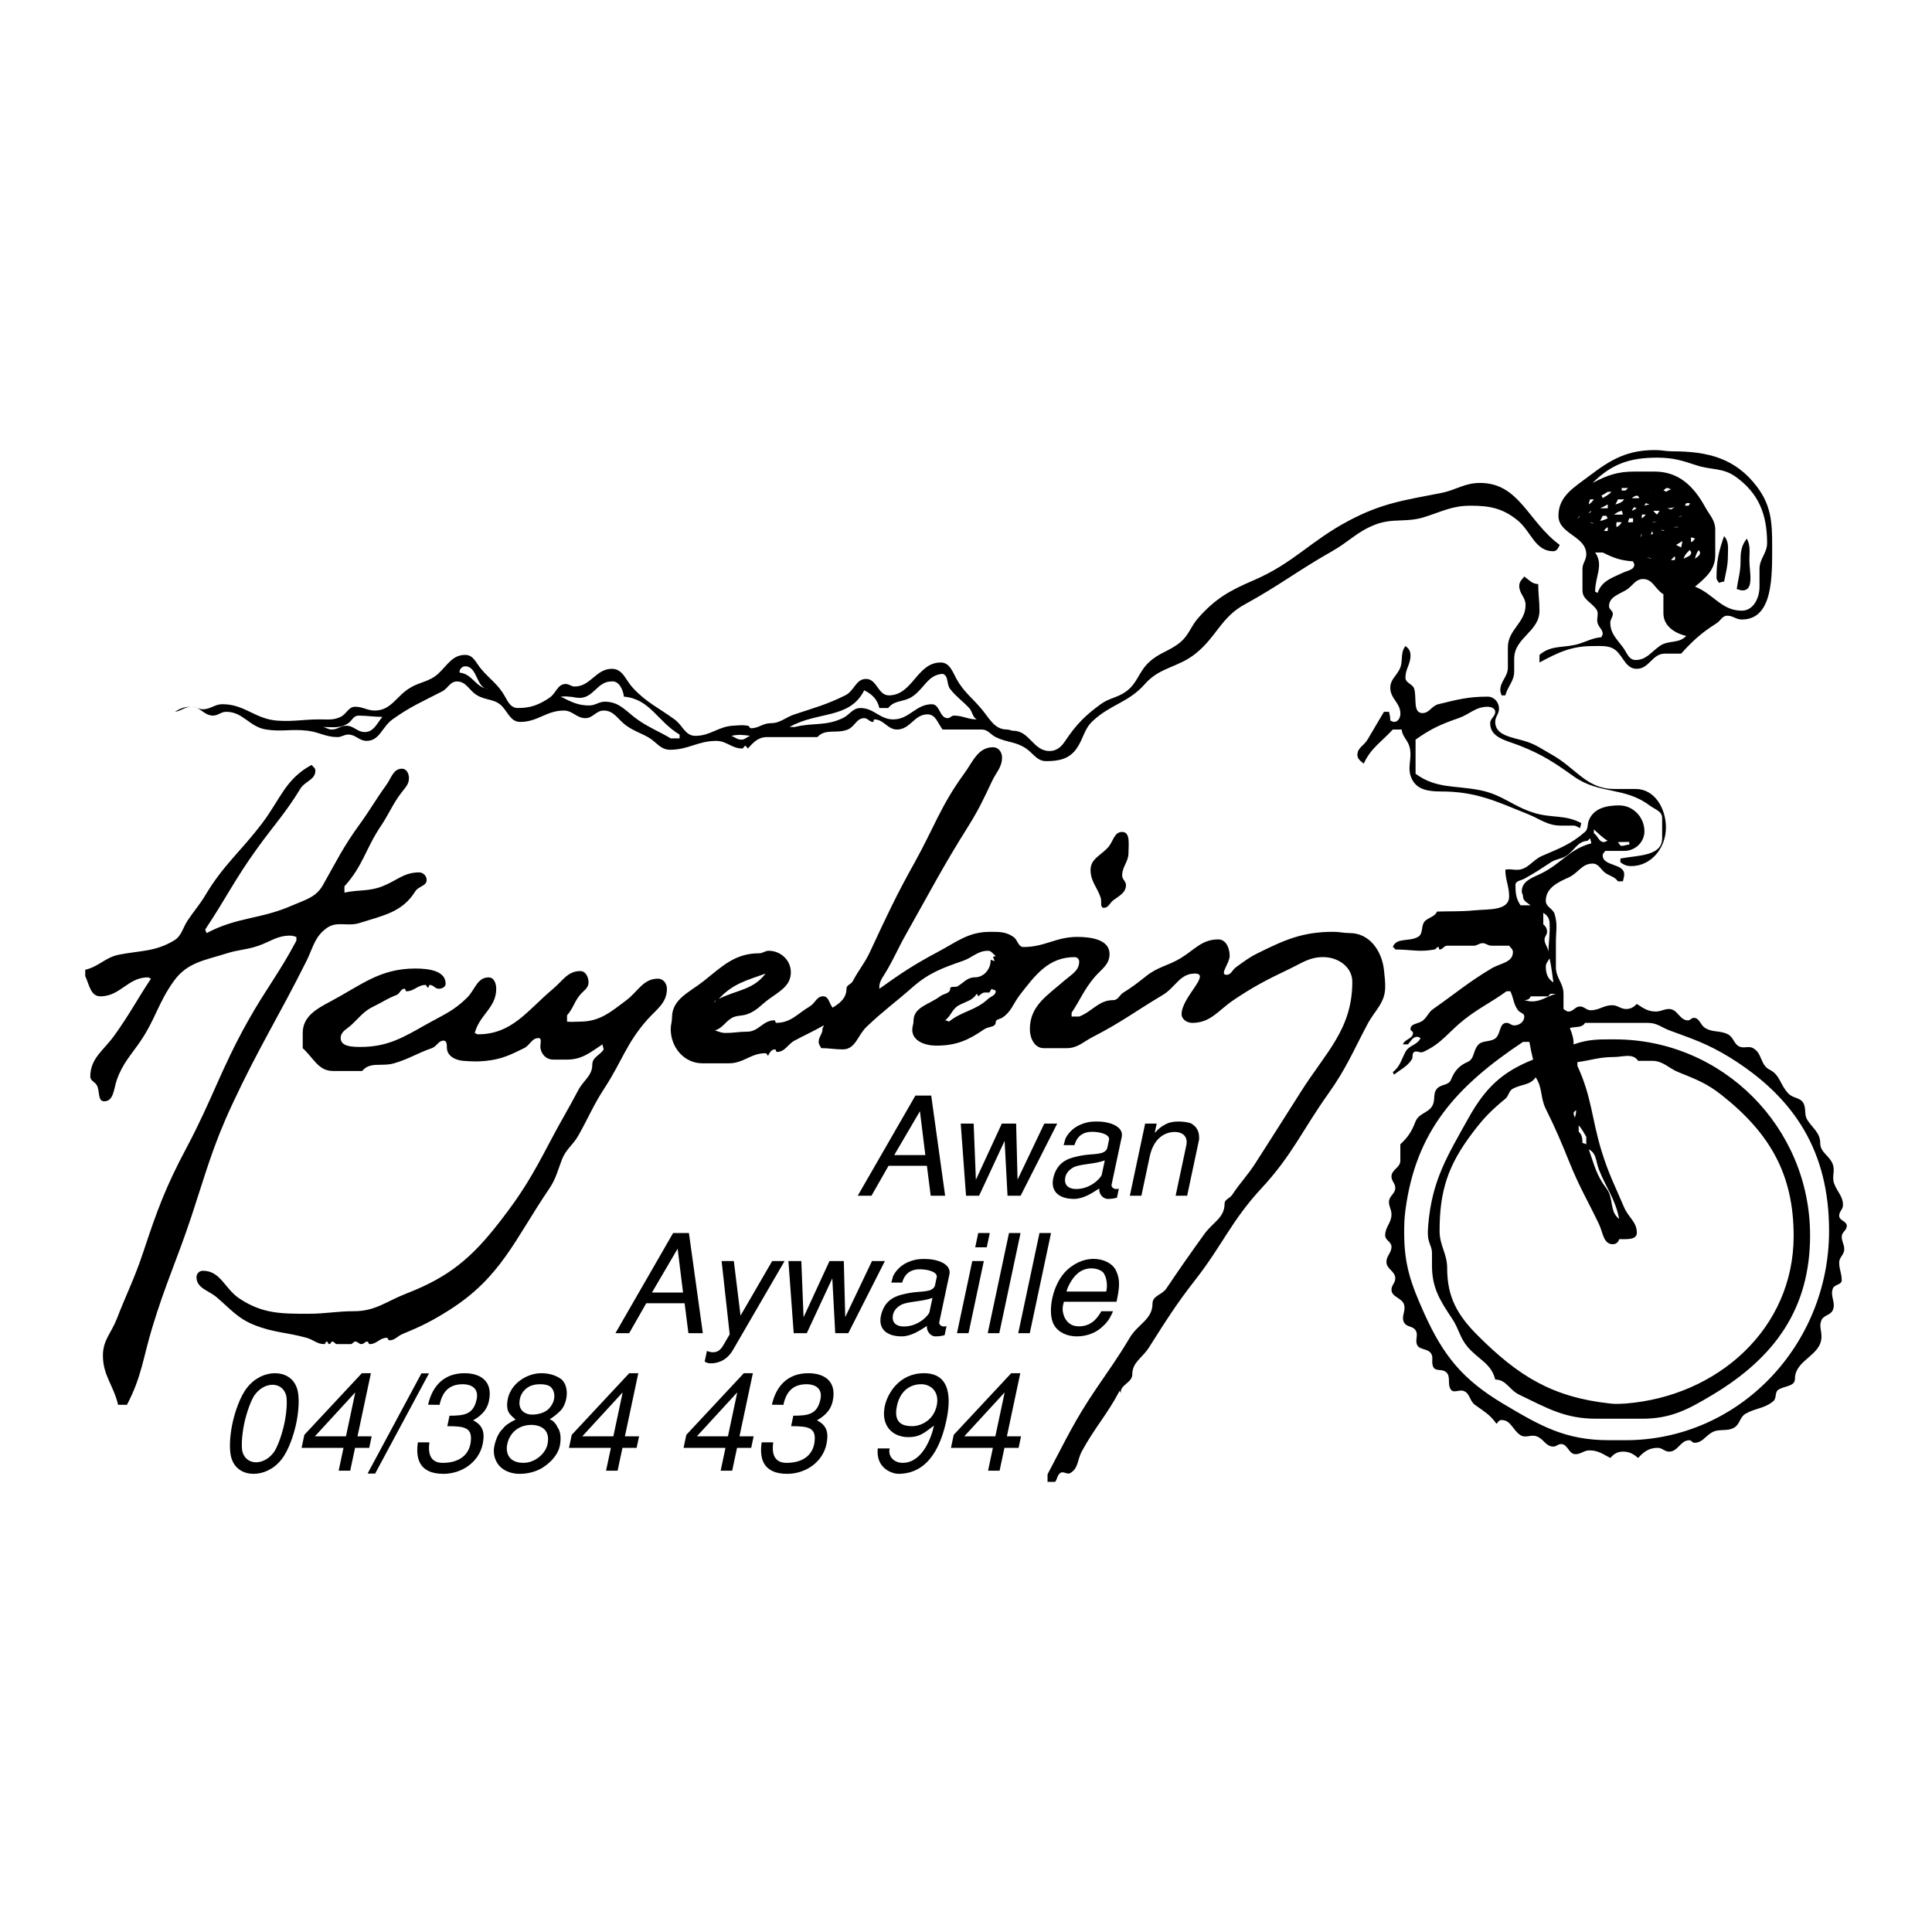 <?xml version="1.0" encoding="utf-8"?>
<!-- Generator: Adobe Illustrator 13.0.0, SVG Export Plug-In . SVG Version: 6.00 Build 14948)  -->
<!DOCTYPE svg PUBLIC "-//W3C//DTD SVG 1.0//EN" "http://www.w3.org/TR/2001/REC-SVG-20010904/DTD/svg10.dtd">
<svg version="1.0" id="Layer_1" xmlns="http://www.w3.org/2000/svg" xmlns:xlink="http://www.w3.org/1999/xlink" x="0px" y="0px"
	 width="192.756px" height="192.756px" viewBox="0 0 192.756 192.756" enable-background="new 0 0 192.756 192.756"
	 xml:space="preserve">
<g>
	<polygon fill-rule="evenodd" clip-rule="evenodd" fill="#FFFFFF" points="0,0 192.756,0 192.756,192.756 0,192.756 0,0 	"/>
	<path fill-rule="evenodd" clip-rule="evenodd" d="M25.304,147.045c0.947,0,2.002-0.453,2.771-1.426
		c0.727-0.906,1.243-2.496,1.476-3.594c0.233-1.096,0.393-2.688,0.05-3.592c-0.355-0.975-1.22-1.428-2.166-1.428
		s-2.002,0.453-2.771,1.428c-0.727,0.904-1.243,2.496-1.476,3.592c-0.233,1.098-0.392,2.688-0.049,3.594
		C23.494,146.592,24.357,147.045,25.304,147.045L25.304,147.045L25.304,147.045z M25.548,145.893c-0.548,0-1.118-0.287-1.34-0.986
		c-0.146-0.412-0.097-1.674,0.159-2.881c0.256-1.207,0.743-2.469,1.064-2.879c0.519-0.699,1.21-0.988,1.759-0.988
		c0.548,0,1.118,0.289,1.34,0.988c0.146,0.41,0.098,1.672-0.159,2.879c-0.256,1.207-0.743,2.469-1.064,2.881
		C26.789,145.605,26.097,145.893,25.548,145.893L25.548,145.893z"/>
	<path fill-rule="evenodd" clip-rule="evenodd" d="M34.272,144.453l-0.483,2.277h1.152l0.483-2.277h1.413l0.245-1.152h-1.413
		l1.336-6.295H36.1l-5.734,6.145l-0.276,1.303H34.272L34.272,144.453L34.272,144.453z M34.517,143.301h-3.1l3.995-4.348h0.027
		L34.517,143.301L34.517,143.301z"/>
	<polygon fill-rule="evenodd" clip-rule="evenodd" points="36.674,147.018 37.428,147.018 42.801,137.02 42.046,137.02 
		36.674,147.018 	"/>
	<path fill-rule="evenodd" clip-rule="evenodd" d="M41.693,143.904c-0.209,1.371-0.036,3.141,2.542,3.141
		c1.838,0,3.539-1.166,3.917-2.949c0.218-1.027,0.122-1.865-0.947-2.385c0.536-0.33,1.34-0.824,1.576-1.934
		c0.413-1.947-0.797-2.771-2.443-2.771c-1.948,0-3.183,1.166-3.629,3.141l1.148,0.014c0.294-1.385,1.013-2.057,2.33-2.057
		c0.658,0,1.626,0.287,1.367,1.508c-0.317,1.496-1.21,1.633-2.706,1.633l-0.221,1.043c1.783,0,2.529,0.164,2.333,1.604
		c-0.143,1.125-0.985,2.057-2.795,2.057c-1.372,0-1.453-1.164-1.322-2.043H41.693L41.693,143.904z"/>
	<path fill-rule="evenodd" clip-rule="evenodd" d="M52.098,137.582c-0.807,0.508-1.283,1.262-1.431,1.961
		c-0.084,0.398-0.095,0.768-0.024,1.084c0.097,0.385,0.371,0.645,0.802,1c-0.599,0.303-1.041,0.578-1.295,0.934
		c-0.41,0.385-0.684,1.029-0.83,1.715c-0.146,0.686,0.019,1.398,0.467,1.934c0.473,0.549,1.235,0.836,2.058,0.836
		c0.823,0,1.679-0.219,2.331-0.645c0.938-0.604,1.518-1.398,1.672-2.125c0.157-0.742,0.086-1.439-0.2-1.838
		c-0.168-0.371-0.449-0.727-0.81-0.836c0.375-0.221,0.774-0.549,1.019-0.797c0.305-0.273,0.525-0.727,0.63-1.221
		c0.154-0.727,0.038-1.535-0.497-1.988c-0.582-0.426-1.301-0.59-1.987-0.59S52.637,137.24,52.098,137.582L52.098,137.582
		L52.098,137.582z M54.968,138.404c0.274,0.262,0.408,0.729,0.303,1.221c-0.064,0.303-0.23,0.631-0.51,0.92
		c-0.386,0.398-1.058,0.59-1.675,0.59c-0.603,0-1.14-0.316-1.245-0.92c-0.028-0.191-0.02-0.424,0.033-0.672
		c0.079-0.369,0.3-0.768,0.707-1.068c0.391-0.289,0.874-0.371,1.327-0.371S54.765,138.199,54.968,138.404L54.968,138.404
		L54.968,138.404z M50.597,144.139c0.2-1.07,1.037-1.977,2.435-1.977c0.521,0,1.959,0.207,1.592,1.934
		c-0.204,0.961-1.271,1.852-2.396,1.852C50.83,145.947,50.432,145.043,50.597,144.139L50.597,144.139z"/>
	<path fill-rule="evenodd" clip-rule="evenodd" d="M60.95,144.453l-0.483,2.277h1.152l0.483-2.277h1.413l0.245-1.152h-1.413
		l1.336-6.295h-0.905l-5.734,6.145l-0.277,1.303H60.95L60.95,144.453L60.95,144.453z M61.195,143.301h-3.1l3.995-4.348h0.027
		L61.195,143.301L61.195,143.301z"/>
	<path fill-rule="evenodd" clip-rule="evenodd" d="M72.383,144.453L71.9,146.73h1.151l0.483-2.277h1.413l0.244-1.152h-1.413
		l1.336-6.295H74.21l-5.734,6.145l-0.276,1.303H72.383L72.383,144.453L72.383,144.453z M72.627,143.301h-3.1l3.995-4.348h0.028
		L72.627,143.301L72.627,143.301z"/>
	<path fill-rule="evenodd" clip-rule="evenodd" d="M75.994,143.904c-0.209,1.371-0.036,3.141,2.542,3.141
		c1.837,0,3.539-1.166,3.917-2.949c0.218-1.027,0.122-1.865-0.947-2.385c0.536-0.33,1.34-0.824,1.576-1.934
		c0.414-1.947-0.797-2.771-2.443-2.771c-1.947,0-3.182,1.166-3.629,3.141l1.149,0.014c0.294-1.385,1.013-2.057,2.329-2.057
		c0.658,0,1.625,0.287,1.367,1.508c-0.317,1.496-1.21,1.633-2.706,1.633l-0.221,1.043c1.783,0,2.53,0.164,2.334,1.604
		c-0.143,1.125-0.985,2.057-2.795,2.057c-1.372,0-1.453-1.164-1.322-2.043H75.994L75.994,143.904z"/>
	<path fill-rule="evenodd" clip-rule="evenodd" d="M87.573,144.508c-0.209,2.084,1.56,2.537,2.053,2.537
		c3.237,0,4.346-3.223,4.8-5.361c0.401-1.893,0.567-4.678-2.244-4.678c-2.455,0-3.637,2.016-3.905,3.279
		c-0.414,1.945,0.754,3.098,2.346,3.098c1.207,0,1.668-0.494,2.562-1.152c-0.256,1.207-1.173,3.717-3.121,3.717
		c-0.946,0-1.491-0.727-1.299-1.439H87.573L87.573,144.508L87.573,144.508z M93.459,140.229c-0.32,1.51-1.616,2.059-2.439,2.059
		c-0.85,0-1.915-0.221-1.533-2.018c0.312-1.467,1.269-2.166,2.435-2.166C92.841,138.104,93.756,138.83,93.459,140.229
		L93.459,140.229z"/>
	<path fill-rule="evenodd" clip-rule="evenodd" d="M99.061,144.453l-0.482,2.277h1.151l0.483-2.277h1.413l0.244-1.152h-1.413
		l1.337-6.295h-0.905l-5.734,6.145l-0.277,1.303H99.061L99.061,144.453L99.061,144.453z M99.306,143.301h-3.1l3.994-4.348h0.028
		L99.306,143.301L99.306,143.301z"/>
	<path fill-rule="evenodd" clip-rule="evenodd" d="M64.477,130.025h3.826l0.38,2.988h1.44l-1.389-9.996h-1.577l-5.756,9.996h1.372
		L64.477,130.025L64.477,130.025L64.477,130.025z M67.608,124.58l0.539,4.375h-3.1L67.608,124.58L67.608,124.58z"/>
	<path fill-rule="evenodd" clip-rule="evenodd" d="M77.041,125.814l-3.158,5.445l-0.668-5.445h-1.22l0.807,7.311l-0.667,1.137
		c-0.219,0.385-0.492,0.576-0.778,0.631c-0.272,0.057-0.562,0-0.827-0.109l-0.224,1.057c0.13,0.096,0.319,0.178,0.593,0.178
		c0.271,0.014,0.598-0.041,0.987-0.191c0.436-0.178,0.915-0.562,1.246-1.152l5.145-8.859H77.041L77.041,125.814z"/>
	<polygon fill-rule="evenodd" clip-rule="evenodd" points="79.189,133.014 80.492,133.014 83.039,127.543 83.331,133.014 
		84.633,133.014 88.288,125.814 86.999,125.814 84.33,131.41 84.187,125.814 82.76,125.814 80.171,131.424 79.949,125.814 
		78.66,125.814 79.189,133.014 	"/>
	<path fill-rule="evenodd" clip-rule="evenodd" d="M94.729,127.117c0.124-0.713-0.518-1.18-1.379-1.385
		c-0.429-0.109-0.824-0.123-1.208-0.123c-0.658,0-1.14,0.137-1.548,0.314c-0.831,0.357-1.31,1.002-1.493,1.412l-0.175,0.631h1.083
		c0.098-0.328,0.393-1.33,1.75-1.33c0.768,0,1.72,0.234,1.708,0.742l-0.18,0.85c-0.082,0.383-0.536,0.521-0.693,0.549
		c-0.721,0.164-1.367,0.041-2.75,0.424c-0.788,0.221-1.572,0.686-1.908,1.879c-0.396,1.414,0.428,2.25,2.033,2.25
		c0.946,0,1.858-0.617,2.511-1.043c-0.061,0.48,0.327,1.043,0.849,1.043c0.384,0,0.626-0.041,0.917-0.123l0.192-0.906
		c-0.091,0.041-0.187,0.041-0.269,0.041c-0.288,0-0.502-0.219-0.458-0.424L94.729,127.117L94.729,127.117L94.729,127.117z
		 M92.727,130.93c-0.049,0.234-1.062,1.455-2.618,1.412c-0.627-0.014-1.215-0.342-0.999-1.234c0.127-0.533,0.666-0.877,0.892-0.973
		c0.736-0.303,2.02-0.275,3.031-0.645L92.727,130.93L92.727,130.93z"/>
	<path fill-rule="evenodd" clip-rule="evenodd" d="M98.157,125.814h-1.152l-1.528,7.199h1.152L98.157,125.814L98.157,125.814
		L98.157,125.814z M98.751,123.018h-1.152l-0.302,1.426h1.151L98.751,123.018L98.751,123.018z"/>
	<polygon fill-rule="evenodd" clip-rule="evenodd" points="98.546,133.014 99.698,133.014 101.82,123.018 100.668,123.018 
		98.546,133.014 	"/>
	<polygon fill-rule="evenodd" clip-rule="evenodd" points="101.588,133.014 102.74,133.014 104.862,123.018 103.71,123.018 
		101.588,133.014 	"/>
	<path fill-rule="evenodd" clip-rule="evenodd" d="M111.399,129.873c0.269-1.33,0.436-2.18-0.122-3.236
		c-0.322-0.549-1.044-0.959-1.921-1.027s-1.909,0.205-2.877,1.084c-0.729,0.658-1.242,1.713-1.479,2.77
		c-0.238,1.057-0.198,2.098,0.15,2.715c0.451,0.781,1.347,1.152,2.292,1.152c0.961,0,1.969-0.355,2.655-1.07
		c0.546-0.508,0.761-1,0.95-1.439h-1.166c-0.252,0.412-0.813,1.508-2.24,1.508c-0.836,0-1.204-0.465-1.429-0.891
		c-0.274-0.645-0.215-1.057-0.066-1.564H111.399L111.399,129.873L111.399,129.873z M106.403,128.859
		c0.182-0.727,0.76-1.508,0.973-1.674c0.494-0.521,1.16-0.686,1.711-0.631c0.564,0.055,1.03,0.316,1.113,0.631
		c0.138,0.193,0.351,1.002,0.167,1.674H106.403L106.403,128.859z"/>
	<path fill-rule="evenodd" clip-rule="evenodd" d="M88.651,116.311h3.826l0.38,2.988h1.44l-1.389-9.996h-1.577l-5.756,9.996h1.371
		L88.651,116.311L88.651,116.311L88.651,116.311z M91.781,110.865l0.539,4.375h-3.1L91.781,110.865L91.781,110.865z"/>
	<polygon fill-rule="evenodd" clip-rule="evenodd" points="96.381,119.299 97.684,119.299 100.23,113.828 100.522,119.299 
		101.826,119.299 105.479,112.1 104.19,112.1 101.521,117.695 101.379,112.1 99.953,112.1 97.364,117.709 97.142,112.1 
		95.852,112.1 96.381,119.299 	"/>
	<path fill-rule="evenodd" clip-rule="evenodd" d="M111.921,113.402c0.124-0.713-0.518-1.18-1.379-1.385
		c-0.43-0.111-0.824-0.123-1.208-0.123c-0.658,0-1.14,0.137-1.548,0.314c-0.83,0.355-1.311,1.002-1.493,1.412l-0.176,0.631h1.084
		c0.097-0.328,0.393-1.33,1.75-1.33c0.768,0,1.72,0.232,1.708,0.74l-0.181,0.852c-0.082,0.383-0.536,0.52-0.692,0.549
		c-0.721,0.164-1.366,0.041-2.751,0.424c-0.787,0.221-1.572,0.686-1.907,1.879c-0.396,1.412,0.428,2.25,2.032,2.25
		c0.946,0,1.858-0.617,2.512-1.043c-0.061,0.48,0.327,1.043,0.849,1.043c0.384,0,0.625-0.041,0.917-0.123l0.192-0.906
		c-0.091,0.041-0.187,0.041-0.269,0.041c-0.289,0-0.503-0.219-0.459-0.424L111.921,113.402L111.921,113.402L111.921,113.402z
		 M109.919,117.215c-0.05,0.232-1.063,1.453-2.617,1.412c-0.629-0.014-1.217-0.342-1.001-1.234c0.128-0.535,0.667-0.877,0.894-0.973
		c0.735-0.303,2.019-0.275,3.03-0.645L109.919,117.215L109.919,117.215z"/>
	<path fill-rule="evenodd" clip-rule="evenodd" d="M114.252,112.1l-1.528,7.199h1.152l0.812-3.826
		c0.383-1.934,1.553-2.537,2.514-2.537c0.795,0,1.354,0.467,1.151,1.357l-1.062,5.006h1.151l1.188-5.596
		c0.076-1.068-0.479-1.426-0.795-1.617c-0.161-0.082-0.621-0.18-1.139-0.191c-0.519-0.014-1.098,0.068-1.496,0.328
		c-0.304,0.137-0.67,0.439-0.961,0.781h-0.028l0.192-0.904H114.252L114.252,112.1z"/>
	<path fill-rule="evenodd" clip-rule="evenodd" d="M158.514,114.672c0.789,0.395,0.694,1.199,1.01,2.018
		c0.757,1.908,1.624,2.902,2.019,4.922c-1.01-0.773-0.505-2.02-1.262-3.029C159.271,117.258,159.066,116.248,158.514,114.672
		L158.514,114.672L158.514,114.672z M157.505,112.273c0.347,0.379,0.473,0.695,0.757,1.137v0.756
		c-0.142-0.062-0.221-0.109-0.379-0.125c0-0.457-0.047-0.836-0.378-1.137V112.273L157.505,112.273L157.505,112.273z M157.253,110.76
		c0,0.301-0.048,0.475-0.127,0.758c-0.031-0.158-0.126-0.268-0.126-0.441C157,110.918,157.142,110.855,157.253,110.76
		L157.253,110.76L157.253,110.76z M160.975,105.461c0.962,0,1.924-0.426,2.46,0.379h1.388c1.119,0,1.625,0.727,2.649,1.137
		c1.751,0.709,2.808,1.104,4.289,2.27c4.826,3.816,7.192,7.918,7.192,14.068c0,9.225-7.555,15.99-16.78,16.717
		c-0.583,0.031-0.946,0.062-1.514,0c-5.772-0.631-9.147-2.713-13.248-6.812c-2.018-2.02-3.027-3.832-3.027-6.688
		c0-1.482-0.757-2.24-0.757-3.723c0-4.021,0.851-6.576,3.28-9.777c1.104-1.467,1.86-2.238,3.28-3.406
		c0.362-0.299,0.331-0.789,0.757-1.01c0.852-0.457,1.734-0.33,2.271-1.135c0.71,1.072,0.441,2.002,1.01,3.154
		c1.025,2.066,1.529,3.279,2.397,5.426c0.978,2.412,1.766,3.689,2.901,6.055c0.41,0.852,0.441,2.02,1.388,2.02
		c0.315,0,0.568-0.205,0.631-0.506c0.726,0,1.767,0.096,1.767-0.631c0-1.088-0.836-1.529-1.262-2.523
		c-0.931-2.176-1.577-3.406-2.271-5.676c-0.993-3.266-0.962-5.348-2.396-8.453v-0.379
		C158.782,105.777,159.555,105.461,160.975,105.461L160.975,105.461L160.975,105.461z M158.136,102.055h6.308
		c0.884,0,1.325,0.457,2.146,0.758c2.365,0.867,3.785,1.34,5.93,2.648c6.64,4.086,9.967,9.541,9.967,17.348
		c0,11.355-8.957,20.881-20.312,20.881h-1.641c-4.368,0-6.844-1.42-10.598-3.658c-3.974-2.381-5.913-4.732-7.822-8.957
		c-1.324-2.951-2.019-4.826-2.019-8.076c0-0.883,0.016-1.402,0.126-2.27c1.041-7.902,5.078-12.35,11.733-16.781h0.632
		c0.125,0.678,0.204,1.104,0.378,1.768c-3.139,1.244-4.794,2.869-6.435,5.803c-2.176,3.895-3.659,6.26-4.037,10.725
		c-0.031,0.488-0.063,0.789,0,1.262c0.079,0.582,0.378,0.914,0.378,1.514v1.262c0,2.207,0.789,3.453,2.02,5.299
		c0.678,1.025,0.741,1.846,1.514,2.775c1.072,1.277,2.381,1.656,2.775,3.281c1.104,0,1.403,1.039,2.397,1.514
		c2.822,1.355,4.558,2.396,7.695,2.396h4.543c2.901,0,4.589-0.914,7.064-2.396c6.229-3.738,9.715-8.627,9.715-15.898
		c0-10.771-8.721-19.555-19.492-19.555c-1.608,0-2.587-0.031-4.101,0.504c0-0.646-0.142-1.041-0.378-1.639
		C157.205,102.402,157.836,102.576,158.136,102.055L158.136,102.055L158.136,102.055z M71.46,99.785
		c-0.079,0.109-0.158,0.172-0.252,0.252C71.271,99.926,71.35,99.848,71.46,99.785L71.46,99.785L71.46,99.785z M154.729,99.154h0.504
		c-0.946,0.252-1.419,0.756-2.396,0.756c-0.3,0-0.474-0.062-0.757-0.125c0.283,0,0.567-0.111,0.63-0.379h1.767
		C154.556,99.295,154.604,99.186,154.729,99.154L154.729,99.154L154.729,99.154z M98.965,98.648
		c0.078,0.143,0.378,0.078,0.378,0.252c0,0.41-0.457,0.49-0.757,0.758c-1.293,1.199-2.539,1.182-3.911,2.27
		c-0.126-0.062-0.221-0.125-0.378-0.125c0.63-0.504,0.693-1.15,1.387-1.514c0.71-0.379,1.325-0.457,1.767-1.135
		c0.079,0.078,0.11,0.141,0.126,0.252c0.284-0.158,0.425-0.426,0.756-0.379h0.379C98.775,98.885,98.854,98.775,98.965,98.648
		L98.965,98.648L98.965,98.648z M76.38,97.135c-1.246,1.641-2.823,1.609-4.667,2.523C73.116,98.145,74.441,97.828,76.38,97.135
		L76.38,97.135L76.38,97.135z M41.433,96.63c1.309,0,3.028,0.205,3.028,1.514c0,0.33-0.363,0.504-0.694,0.504
		c-0.363,0-0.521-0.379-0.883-0.379c-0.126,0-0.063,0.254-0.189,0.254c-0.142,0-0.11-0.254-0.252-0.254
		c-0.773,0-1.12,0.631-1.893,0.631c-0.126,0-0.063-0.252-0.189-0.252c-0.394,0-0.457,0.506-0.82,0.631
		c-0.915,0.348-1.404,0.727-2.271,1.135c-1.025,0.49-1.435,1.137-2.271,1.895c-0.458,0.408-1.009,0.629-1.009,1.26
		c0,0.836,1.12,0.885,1.956,0.885c2.729,0,4.258-0.932,6.624-2.271c1.625-0.914,2.712-1.324,4.037-2.65
		c0.805-0.805,0.994-2.018,2.145-2.018c0.536,0,0.757,0.6,0.757,1.135c0,1.908-1.656,2.57-2.145,4.416
		c0.11,0.016,0.189,0.127,0.315,0.127c3.422,0,4.904-2.352,7.507-4.543c0.962-0.805,1.451-1.766,2.712-1.766
		c0.536,0,0.82,0.6,0.82,1.135c0,0.537-0.41,0.758-0.757,1.137c-0.662,0.725-0.741,1.418-1.388,2.145v0.629
		c0.489,0.049,0.773,0,1.261,0c2.003,0,3.076-0.945,4.668-2.143c1.167-0.885,1.672-2.146,3.154-2.146c0.52,0,0.883,0.49,0.883,1.01
		c0,1.451-1.072,2.066-2.019,3.154c-2.019,2.303-2.492,4.117-4.164,6.688c-1.167,1.781-1.608,2.949-2.649,4.793
		c-0.552,0.979-1.23,1.342-1.641,2.398c-0.441,1.135-0.583,1.893-1.261,2.9c-3.438,5.062-4.81,8.848-9.967,12.113
		c-1.719,1.088-2.792,1.623-4.668,2.396c-0.521,0.205-0.757,0.631-1.325,0.631c-0.142,0-0.111-0.252-0.252-0.252
		c-0.709,0-0.994,0.631-1.703,0.631c-0.142,0-0.11-0.254-0.252-0.254c-0.237,0-0.331,0.254-0.568,0.254
		c-0.268,0-0.362-0.254-0.63-0.254c-0.189,0-0.252,0.254-0.442,0.254h-1.388c-0.189,0-0.252-0.254-0.442-0.254
		c-0.157,0-0.157,0.254-0.315,0.254c-0.142,0-0.11-0.254-0.252-0.254c-0.142,0-0.11,0.254-0.252,0.254
		c-0.726,0-1.072-0.441-1.766-0.631c-1.987-0.553-3.265-0.506-5.173-1.262c-1.688-0.662-2.397-1.594-3.785-2.775
		c-0.836-0.711-2.019-0.9-2.019-2.02c0-0.346,0.284-0.631,0.631-0.631c1.782,0,2.176,1.799,3.659,2.775
		c2.287,1.516,4.132,1.516,6.876,1.516c1.767,0,2.776-0.254,4.542-0.254c2.161,0,3.233-0.992,5.236-1.766
		c4.274-1.656,6.529-3.564,9.336-7.191c2.208-2.84,3.249-4.637,4.92-7.822c1.088-2.082,1.813-3.232,2.902-5.299
		c0.521-0.979,1.387-1.404,1.387-2.523c0-0.742,0.726-0.898,1.136-1.514l-0.126-0.506c-1.246,0.82-2.035,1.516-3.533,1.516h-1.388
		c-0.662,0-1.151-0.49-1.262-1.137c-0.063-0.379,0.205-1.01-0.189-1.01c-0.694,0-0.835,0.711-1.451,1.01
		c-1.372,0.678-2.255,1.104-3.785,1.262c-0.868,0.096-1.388,0.062-2.271,0c-0.82-0.062-1.64-0.504-1.64-1.324
		c0-0.299-0.016-0.693-0.315-0.693c-0.552,0-0.678,0.582-1.198,0.756c-1.499,0.521-2.255,1.072-3.785,1.514
		c-1.198,0.348-2.366-0.205-3.154,0.758h-2.902c-1.482,0-1.924-1.277-3.028-2.271v-1.514c0-1.641,1.341-2.396,2.776-3.154
		C36.087,98.254,37.9,96.63,41.433,96.63L41.433,96.63L41.433,96.63z M154.604,95.621c0.204,0.915,0.236,1.467,0.378,2.397
		c-0.568-0.363-0.757-0.898-0.757-1.577C154.225,96.094,154.445,95.904,154.604,95.621L154.604,95.621L154.604,95.621z
		 M153.973,91.079c0.394,0.221,0.615,0.552,0.631,1.009c0.047,1.136-0.079,1.767-0.127,2.902c-0.016-0.504-0.378-0.757-0.378-1.262
		c0-0.315,0.252-0.441,0.252-0.757c0-0.331-0.143-0.552-0.378-0.757V91.079L153.973,91.079L153.973,91.079z M162.552,83.998v0.268
		c-0.3,0-0.458,0.126-0.757,0.126c-0.205,0-0.237-0.252-0.379-0.379C161.857,84.013,162.109,83.998,162.552,83.998L162.552,83.998
		L162.552,83.998z M158.641,83.635c0.047,0.189,0.095,0.316,0.126,0.505c-2.208,0.568-2.997,2.05-5.047,3.028
		c-0.898,0.426-1.893,0.757-1.893,1.767c0,0.205,0.126,0.3,0.126,0.504c0,0.442,0.41,0.615,0.757,0.883h-1.009
		c-0.441-0.662-0.505-1.214-0.505-2.019c0-0.426,0.521-0.441,0.884-0.631c1.057-0.583,1.64-0.978,2.649-1.64
		c0.536-0.347,0.978-0.3,1.514-0.631c0.852-0.536,1.12-1.451,2.145-1.514L158.641,83.635L158.641,83.635L158.641,83.635z
		 M111.959,83.004c0.837,0,0.631,1.246,0.631,2.082c0,0.915-0.631,1.356-0.631,2.271c0,0.394,0.379,0.552,0.379,0.946
		c0,0.757-0.663,1.072-1.262,1.514c-0.363,0.269-0.474,0.757-0.946,0.757c-0.41,0-0.189-0.631-0.315-1.009
		c-0.363-1.088-1.01-1.625-1.01-2.776c0-1.12,1.041-1.435,1.767-2.271C111.092,83.919,111.155,83.004,111.959,83.004L111.959,83.004
		L111.959,83.004z M159.019,82.752c0.521,0.442,0.805,0.789,1.388,1.135c-0.157,0-0.221,0.126-0.378,0.126
		c-0.521,0-0.584-0.599-1.01-0.883V82.752L159.019,82.752L159.019,82.752z M161.542,80.355c1.403,0,2.523,1.183,2.523,2.586
		c0,1.088-0.931,1.956-2.019,1.956h-1.893c-0.095,0.158-0.252,0.253-0.252,0.442c0,1.12,2.145,0.772,2.145,1.893
		c0,0.268-0.079,0.441-0.127,0.694h-0.504c-0.3-0.426-0.679-0.489-1.136-0.757c-0.567-0.331-0.726-1.009-1.388-1.009
		c-1.072,0-1.42,0.946-2.396,1.388c-1.136,0.504-2.271,1.072-2.271,2.334c0,0.615,0.71,0.741,0.883,1.325
		c0.315,1.025,0.126,1.688,0.126,2.775v2.523c0,1.072,0.758,1.576,0.758,2.65v1.514c0.188,0.109,0.283,0.252,0.505,0.252
		c0.473,0,0.661-0.506,1.135-0.506c0.441,0,0.631,0.379,1.072,0.379c0.852,0,1.293-0.504,2.146-0.504
		c0.552,0,0.835,0.379,1.388,0.379c0.457,0,0.757-0.189,1.072-0.506c0.646,0.426,1.104,0.758,1.893,0.758
		c0.521,0,0.804-0.252,1.324-0.252c0.852,0,1.041,1.135,1.893,1.135c0.236,0,0.331-0.252,0.568-0.252
		c0.583,0,0.646,0.709,1.135,1.01c0.757,0.473,1.467,0.221,2.271,0.631c0.614,0.314,0.599,1.072,1.262,1.262
		c0.457,0.125,0.835-0.111,1.262,0.125c0.914,0.506,0.693,1.672,1.64,2.145c1.057,0.521,1.057,1.562,1.893,2.398
		c0.489,0.488,1.23,0.361,1.514,1.008c0.253,0.584,0.016,1.105,0.379,1.641c0.552,0.836,1.262,1.262,1.262,2.271
		c0,0.961,0.946,1.246,1.262,2.145c0.236,0.693-0.127,1.199,0.126,1.893c0.3,0.836,0.883,1.246,0.883,2.145
		c0,0.441-0.379,0.631-0.379,1.072c0,0.49,0.758,0.521,0.758,1.01c0,0.457-0.505,0.615-0.505,1.072c0,0.506,0.252,0.758,0.252,1.262
		c0,0.553-0.505,0.773-0.505,1.324c0,0.695,0.253,1.072,0.253,1.768c0,0.473-0.726,0.393-0.883,0.82c-0.3,0.771,0.315,1.387,0,2.145
		c-0.221,0.535-0.899,0.488-1.136,1.008c-0.252,0.584,0,0.994,0,1.641c0,1.939-2.649,2.287-2.649,4.227
		c0,0.758-1.009,0.678-1.641,1.072c-0.394,0.236-0.157,0.836-0.505,1.137c-0.883,0.756-1.75,0.678-2.774,1.262
		c-0.6,0.346-0.553,1.039-1.136,1.387c-0.758,0.441-1.515,0.047-2.271,0.506c-0.646,0.393-0.931,1.008-1.703,1.008
		c-0.221,0-0.284-0.252-0.504-0.252c-0.899,0-1.12,1.135-2.02,1.135c-0.457,0-0.678-0.377-1.136-0.377
		c-0.852,0-1.388,0.377-1.955,1.01c-0.489-0.41-0.867-0.633-1.515-0.633c-0.551,0-0.898,0.223-1.261,0.633
		c-0.757-0.395-1.215-0.758-2.082-0.758c-0.552,0-0.836,0.379-1.388,0.379c-0.693,0-0.757-1.01-1.45-1.01
		c-0.316,0-0.442,0.252-0.758,0.252c-0.757,0-0.946-0.742-1.64-1.01c-0.6-0.236-1.104,0.205-1.641-0.125
		c-0.788-0.506-0.946-1.514-1.893-1.514c-0.252,0-0.331,0.203-0.505,0.377c-0.631-0.914-1.245-1.229-2.145-1.893
		c-0.552-0.395-0.488-1.15-1.136-1.387c-0.457-0.158-0.978,0.252-1.262-0.127c-0.409-0.551,0.048-1.324-0.504-1.766
		c-0.41-0.332-1.041-0.031-1.262-0.504c-0.236-0.49,0.078-0.963-0.252-1.389c-0.395-0.488-1.184-0.283-1.389-0.883
		c-0.157-0.506,0.174-0.947-0.126-1.389s-0.883-0.299-1.136-0.756c-0.331-0.6,0.174-1.105,0-1.768
		c-0.188-0.725-1.262-0.756-1.262-1.514c0-0.457,0.379-0.678,0.379-1.135c0-0.727-0.883-0.916-0.883-1.641
		c0-0.615,0.504-0.898,0.504-1.514c0-0.504-0.631-0.631-0.631-1.137c0-0.836,0.631-1.244,0.631-2.08
		c0-0.506-0.252-0.758-0.252-1.262c0-0.584,0.631-0.805,0.631-1.389c0-0.457-0.379-0.678-0.379-1.135
		c0-0.695,0.883-0.883,0.883-1.578v-1.641c0.773-0.709,1.137-1.293,1.515-2.27c0.347-0.898,1.451-0.852,1.767-1.768
		c0.188-0.551-0.017-1.072,0.378-1.514c0.426-0.473,1.151-0.299,1.388-0.883c0.348-0.852,0.789-1.402,1.641-1.766
		c0.694-0.301,0.568-1.057,1.009-1.641c0.395-0.52,1.041-0.348,1.641-0.631c0.726-0.348,0.457-1.641,1.262-1.641
		c0.315,0,0.441,0.254,0.757,0.254c0.521,0,1.01-0.363,1.01-0.885c0-0.348-0.441-0.363-0.632-0.631
		c-0.457-0.631-0.425-1.182-0.757-1.893h-0.378c-1.577,1.137-2.634,1.594-4.163,2.775c-1.625,1.262-2.287,2.445-4.164,3.281
		c-0.315,0.143-0.583-0.158-0.883,0c-0.268,0.143-0.095,0.504-0.252,0.758c-0.489,0.74-1.073,0.945-1.767,1.514
		c-0.032-0.096-0.063-0.158-0.127-0.252c0.726-0.568,0.836-1.199,1.262-2.02c0.363-0.693,1.184-0.662,1.515-1.389
		c-0.11-0.016-0.189-0.125-0.315-0.125c-0.474,0-0.631,0.41-0.946,0.756h-0.505c0.189-0.535,1.01-0.551,1.01-1.135
		c0-0.174-0.253-0.205-0.253-0.379c0-0.6,0.82-0.504,1.262-0.883s0.536-0.805,1.01-1.135c2.255-1.578,3.438-2.619,5.804-4.038
		c0.898-0.537,2.145-0.583,2.145-1.641c0-0.284-0.221-0.41-0.378-0.631H148.8c-0.363,0-0.521-0.252-0.884-0.252
		c-0.362,0-0.521,0.252-0.883,0.252h-2.649c-0.331,0-0.426,0.378-0.757,0.378c-0.11,0-0.016-0.252-0.126-0.252
		c-0.174,0-0.222,0.236-0.379,0.252c-1.498,0.285-2.381,0-3.911,0c-0.062-0.11-0.142-0.189-0.253-0.252
		c0.379-0.978,1.625-0.489,2.523-1.009c0.584-0.332,0.221-1.214,0.758-1.64c0.426-0.332,0.914-0.395,1.135-0.883
		c1.483-0.047,2.318,0.016,3.785-0.126c1.419-0.126,3.407,0.047,3.407-1.388c0-1.041-0.379-1.624-0.379-2.665
		c0.426-0.095,0.693,0.016,1.136,0.016c1.119,0,1.514-0.946,2.523-1.388c1.734-0.757,2.869-1.151,4.289-2.397
		c0.331-0.284,0.221-0.726,0.378-1.136C158.987,80.654,160.233,80.355,161.542,80.355L161.542,80.355L161.542,80.355z
		 M31.087,76.318c0.158,0.205,0.378,0.299,0.378,0.567c0,0.931-1.041,1.041-1.514,1.829c-1.482,2.429-2.634,3.627-4.29,5.93
		c-2.192,3.028-3.106,4.968-5.173,8.074c0.016,0.158,0.063,0.237,0.126,0.378c3.091-1.64,5.378-1.356,8.579-2.775
		c1.293-0.567,2.334-0.789,3.028-2.019c1.356-2.397,2.035-3.832,3.659-6.056c1.073-1.482,1.577-2.429,2.65-3.911
		c0.521-0.71,0.694-1.641,1.577-1.641c0.458,0,0.694,0.489,0.694,0.946c0,0.631-0.395,0.962-0.757,1.451
		c-0.898,1.183-1.198,2.05-2.019,3.28c-1.545,2.287-1.798,4.006-3.659,6.056v0.63c1.467-0.315,2.397-0.095,3.785-0.63
		c1.419-0.552,2.129-1.388,3.659-1.388c0.41,0,0.757,0.347,0.757,0.757c0,0.615-0.82,0.615-1.135,1.136
		c-1.309,2.097-3.186,2.397-5.552,3.154c-1.229,0.395-2.239-0.236-3.28,0.505c-1.214,0.868-1.356,1.94-2.019,3.28
		c-2.823,5.646-4.779,8.658-7.444,14.383c-1.94,4.18-2.586,6.719-4.037,11.104c-1.451,4.367-2.586,6.717-3.912,11.102
		c-0.915,3.012-1.056,4.92-2.523,7.695h-0.883c-0.458-1.955-1.514-2.916-1.514-4.92c0-1.529,0.836-2.238,1.388-3.658
		c1.009-2.604,1.766-4.021,2.649-6.688c1.372-4.146,2.239-6.498,4.29-10.346c2.586-4.857,3.469-7.932,6.182-12.742
		c1.766-3.139,3.106-4.762,4.794-7.948v-0.378c-0.236-0.063-0.378-0.126-0.63-0.126c-1.293,0-1.94,0.584-3.154,1.009
		c-1.183,0.41-1.956,0.378-3.154,0.757c-2.224,0.71-3.942,0.883-5.299,2.777c-1.53,2.129-1.814,3.752-3.28,5.93
		c-0.994,1.465-1.798,2.238-2.397,3.91c-0.315,0.898-0.3,2.145-1.262,2.145c-0.694,0-0.395-1.072-0.757-1.639
		c-0.205-0.316-0.63-0.428-0.63-0.82c0-1.846,1.324-2.604,2.397-4.102c1.53-2.129,2.208-3.484,3.659-5.678
		c-0.11-0.016-0.189-0.125-0.315-0.125c-1.987,0-2.744,1.893-4.731,1.893c-0.978,0-1.104-1.137-1.514-2.02v-0.631
		c1.403-0.331,1.987-1.246,3.406-1.514c2.129-0.41,3.564-0.284,5.425-1.388c0.804-0.474,0.867-1.23,1.388-2.019
		c0.663-0.994,1.151-1.498,1.766-2.523c1.83-3.06,3.533-4.353,5.678-7.191C27.949,79.771,28.485,77.705,31.087,76.318L31.087,76.318
		L31.087,76.318z M99.091,74.551c0.521,0,0.883,0.489,0.883,1.009c0,1.009-0.6,1.498-1.009,2.397
		c-0.853,1.813-1.341,2.854-2.398,4.542c-2.57,4.084-3.8,6.513-6.182,10.724c-0.82,1.451-1.167,2.366-2.018,3.785
		c-0.332,0.567-0.694,0.962-0.631,1.64c2.177-1.561,3.438-2.397,5.804-3.659c1.908-1.009,3.059-2.019,5.236-2.019
		c0.931,0,1.577-0.016,2.334,0.505c0.441,0.3,0.457,1.009,1.009,1.009c2.129,0,3.233-1.009,5.362-1.009
		c1.419,0,3.218,0.283,3.218,1.703c0,1.088-0.82,1.514-1.515,2.334c-1.041,1.246-1.372,2.176-2.271,3.531v0.379h0.758
		c1.355-0.535,1.939-1.639,3.406-1.639c0.488,0,0.599-0.506,1.009-0.758c0.915-0.568,1.436-0.979,2.271-1.641
		c1.167-0.93,2.129-1.009,3.406-1.766c1.42-0.852,2.129-1.893,3.785-1.893c0.772,0,1.136,0.868,1.136,1.641
		c0,0.741-1.057,1.892-0.315,1.892c0.473,0,0.567-0.489,0.946-0.757c0.788-0.568,1.262-0.946,2.145-1.388
		c2.729-1.356,4.51-2.145,7.57-2.145c0.646,0,0.993,0.126,1.64,0.126c1.939,0,3.186,1.735,3.406,3.659
		c0.063,0.646,0.126,1.041,0.126,1.703c0,1.609-1.009,2.303-1.766,3.723c-1.451,2.729-2.113,4.416-3.911,6.939
		c-2.603,3.658-3.611,6.15-6.688,9.461c-2.964,3.203-3.879,5.646-6.56,9.084c-1.987,2.539-2.949,4.117-4.669,6.814
		c-0.646,1.008-1.64,1.434-1.64,2.648c0,0.852-1.294,1.057-1.136,1.893c-0.031-0.094-0.063-0.158-0.126-0.252
		c-1.294,2.443-2.461,3.627-3.785,6.055c-0.441,0.82-0.315,1.672-1.136,2.146c-0.331,0.189-0.709-0.238-1.009,0
		c-0.3,0.236-0.284,0.582-0.505,0.883h-0.757v-0.758c1.766-3.326,2.665-5.314,4.794-8.453c1.341-1.986,2.177-3.105,3.407-5.172
		c0.804-1.357,2.271-1.814,2.271-3.406c0-0.805,0.946-0.852,1.388-1.514c1.436-2.131,2.287-3.344,3.785-5.426
		c0.819-1.152,2.019-1.609,2.019-3.029c0-0.441,0.521-0.52,0.757-0.883c0.867-1.309,1.562-1.955,2.397-3.279
		c1.719-2.697,2.713-4.242,4.416-6.939c2.522-4.006,5.172-6.293,5.172-11.039c0-1.483-1.419-2.46-2.901-2.46
		c-1.356,0-2.066,0.552-3.28,1.136c-2.271,1.088-3.596,1.75-5.678,3.155c-1.514,1.023-2.271,2.27-4.101,2.27
		c-0.535,0-1.072-0.346-1.072-0.883c0-1.656,2.981-4.037,1.325-4.037c-1.514,0-1.924,1.373-3.218,2.145
		c-2.696,1.609-4.147,2.729-6.938,4.164c-0.994,0.504-1.53,1.135-2.649,1.135h-2.271c-0.914,0-1.388-0.977-1.388-1.893
		c0-2.365,1.767-3.375,3.532-4.92c0.663-0.568,1.389-0.931,1.389-1.83c0-0.236-0.205-0.441-0.441-0.441
		c-2.603,0-3.896,1.734-5.488,3.785c-0.679,0.883-0.836,1.672-1.767,2.271c-0.236,0.143-0.631,0.143-0.631,0.441
		c0,0.52-0.71,0.41-1.136,0.693c-1.624,1.121-2.823,1.641-4.794,1.641c-1.12,0-2.397-0.457-2.397-1.578
		c0-0.346,0.126-0.535,0.126-0.883c0-1.402,1.546-1.623,2.65-2.459c0.378-0.285,1.009-0.27,1.009-0.758
		c0-0.314,0.504-0.094,0.757-0.252c0.615-0.379,0.961-0.883,1.703-0.883c0.899,0,1.577-0.805,1.577-1.704
		c0-0.142,0.253,0.11,0.379,0.063c0-0.158-0.126-0.221-0.126-0.378c0-0.11,0.205-0.032,0.252-0.126
		c-0.284-0.158-0.41-0.505-0.757-0.505c-1.057,0-1.53,0.662-2.523,1.009c-2.082,0.726-3.391,1.199-5.047,2.65
		c-1.75,1.545-2.854,2.301-4.542,3.91c-0.931,0.883-1.104,2.271-2.397,2.271c-0.836,0-1.309-0.127-2.145-0.127
		c-0.11-0.236-0.252-0.361-0.252-0.631c0-0.504,0.378-0.756,0.378-1.262c0-0.158,0.126-0.221,0.126-0.377
		c-1.104,0.629-1.782,0.914-2.902,1.514c-0.71,0.377-0.947,1.135-1.767,1.135c-0.126,0-0.063-0.252-0.189-0.252
		c-0.363,0-0.537,0.314-0.694,0.631c-0.11-0.064-0.11-0.252-0.252-0.252c-1.482,0-2.176,1.008-3.659,1.008h-2.649
		c-1.813,0-3.154-1.592-3.154-3.406c0-0.441,0.126-0.693,0.126-1.135c0-1.877,1.703-2.508,3.154-3.658
		c1.876-1.499,3.139-2.777,5.551-2.777c0.378,0,0.568-0.252,0.946-0.252c1.198,0,2.208,0.946,2.208,2.145
		c0,1.325-1.072,1.876-2.145,2.649c-0.82,0.584-1.199,1.15-2.145,1.514c-0.662,0.252-1.199,0.078-1.766,0.504
		c-0.583,0.428-0.82,0.916-1.514,1.137c0.394,0.125,0.647,0.252,1.073,0.252c0.836,0,1.309-0.127,2.145-0.127
		c1.151,0,1.561-1.135,2.712-1.135c0.126,0,0.063,0.252,0.189,0.252c1.451,0,2.113-0.914,3.343-1.641
		c0.552-0.33,0.678-1.008,1.325-1.008c0.567,0,0.6,0.693,0.946,1.135c0.773-0.457,1.388-0.979,1.388-1.893
		c0-0.379,0.458-0.426,0.631-0.756c0.631-1.199,1.199-1.783,1.767-3.029c1.624-3.485,2.539-5.473,4.416-8.832
		c1.909-3.438,2.602-5.646,4.92-8.832C97.087,75.971,97.561,74.551,99.091,74.551L99.091,74.551L99.091,74.551z M74.867,73.416
		c-0.347,0.079-0.521,0.378-0.883,0.378c-0.426,0-0.616-0.221-1.01-0.378C73.684,73.258,74.142,73.321,74.867,73.416L74.867,73.416
		L74.867,73.416z M35.755,71.397c0.931,0,1.467,0.126,2.397,0.126c-0.568,0.679-0.868,1.514-1.767,1.514
		c-0.757,0-1.072-0.631-1.829-0.631c-0.583,0-0.868,0.378-1.451,0.378c-0.363,0-0.536-0.189-0.883-0.252
		c0.994,0,1.704,0.173,2.523-0.378C35.14,71.886,35.267,71.397,35.755,71.397L35.755,71.397L35.755,71.397z M62.25,69.504
		c2.618,0.237,3.312,2.444,5.551,3.785v0.378h-0.883c-1.198-0.709-2.002-0.994-3.154-1.766c-1.246-0.836-1.892-1.893-3.407-1.893
		c-0.63,0-0.946,0.378-1.577,0.378c-1.151,0-1.814-0.378-2.839-0.883c0.299,0,0.458-0.047,0.757,0c0.442,0,0.694,0.126,1.135,0.126
		c1.388,0,1.767-1.64,3.155-1.64C61.73,67.88,62.156,68.764,62.25,69.504L62.25,69.504L62.25,69.504z M97.45,71.775
		c-0.899,0-1.372-0.378-2.271-0.378c-0.269,0-0.363,0.252-0.631,0.252c-0.82,0-0.757-1.388-1.577-1.388
		c-1.608,0-2.239,1.514-3.848,1.514c-1.356,0-1.924-1.135-3.281-1.135c-0.788,0-1.057,0.678-1.766,1.009
		c-1.719,0.82-2.949,0.426-4.794,0.883h-0.505c2.792-1.593,5.993-0.757,7.444-3.659c0.804,0.394,1.309,0.899,1.514,1.766h0.883
		c0.631-0.82,1.545-0.568,2.397-1.136c1.23-0.836,1.546-2.176,3.028-2.271c0.631,0.173,0.363,1.009,0.757,1.514
		c0.631,0.804,1.183,1.136,1.893,1.893C97.04,71.019,96.993,71.507,97.45,71.775L97.45,71.775L97.45,71.775z M46.417,66.477
		c1.262,0,1.072,2.271,2.334,2.271c-1.293-0.11-1.608-1.53-2.902-1.64C45.817,66.776,46.085,66.477,46.417,66.477L46.417,66.477
		L46.417,66.477z M140.22,64.458c0.348,0.236,0.505,0.52,0.505,0.946c0,0.883-0.505,1.325-0.505,2.208
		c0,0.552,0.741,0.615,0.884,1.135c0.252,0.931-0.158,2.397,0.82,2.397c0.693,0,0.914-0.725,1.577-0.883
		c1.876-0.458,2.98-0.757,4.92-0.757c0.646,0,1.136,0.552,1.136,1.199c0,0.536-0.379,0.789-0.379,1.325
		c0,1.34,1.624,1.514,2.902,1.893c1.135,0.331,1.734,0.805,2.775,1.388c2.382,1.341,3.438,3.406,6.182,3.406h2.145
		c1.909,0,3.028,1.94,3.028,3.848c0,2.019-1.451,3.848-3.47,3.848c-0.441,0-0.726-0.126-1.072-0.378v-0.379
		c1.767-0.331,4.164-0.22,4.164-2.019v-2.019c0-0.694-0.71-0.851-1.262-1.261c-2.523-1.893-5.016-1.073-7.57-2.902
		c-1.924-1.372-3.091-2.145-5.299-3.028c-1.372-0.552-3.028-0.788-3.028-2.271c0-0.473,0.505-0.663,0.505-1.136
		c0-0.347-0.41-0.504-0.757-0.504c-1.214,0-1.767,0.741-2.901,1.135c-1.767,0.615-2.76,1.057-4.29,2.145v3.406
		c2.082,1.514,3.896,1.136,6.435,1.64c2.239,0.441,3.249,1.608,5.425,2.271c1.767,0.536,3.028,0.142,4.668,1.009
		c-0.031,0.189-0.062,0.315-0.126,0.504c-0.236-0.094-0.362-0.252-0.631-0.252h-1.261c-1.356,0-2.035-0.631-3.281-1.136
		c-3.232-1.309-5.204-2.271-8.705-2.271c-1.23,0-2.382-0.158-2.901-1.262c-0.553-1.151,0.126-2.066-0.253-3.28
		c-0.205-0.646-0.693-0.946-0.757-1.64h-0.884c-1.166,1.278-2.176,1.83-2.901,3.407c-0.315-0.269-0.631-0.458-0.631-0.883
		c0-0.709,0.662-0.915,1.01-1.514c0.631-1.073,0.993-1.688,1.64-2.776h0.505c0.079,0.332,0.126,0.536,0.126,0.883
		c0.142,0.016,0.221,0.126,0.379,0.126c0.395,0,0.63-0.426,0.63-0.82c0-1.088-1.009-1.498-1.009-2.586
		c0-0.772,0.521-1.104,0.883-1.766C140.062,66.02,139.637,65.199,140.22,64.458L140.22,64.458L140.22,64.458z M163.939,57.771
		c0.978,0,1.183,1.025,2.019,1.514v1.893c0,1.246,1.057,1.971,2.271,2.271c-0.741,0.804-1.75,0.378-2.648,1.009
		c-0.868,0.615-1.325,1.388-2.398,1.388c-0.693,0-0.851-0.709-1.262-1.262c-0.63-0.851-1.261-1.388-1.261-2.46
		c0-0.363,0.252-0.521,0.252-0.883c0-0.332-0.379-0.426-0.379-0.757c0-0.883,0.884-1.151,1.641-1.577
		C162.883,58.512,163.119,57.771,163.939,57.771L163.939,57.771L163.939,57.771z M152.08,57.519
		c0.488,0.347,0.772,0.741,1.388,0.757c0,1.041,0.126,1.609,0.126,2.649c0,2.113-2.523,2.681-2.523,4.794v1.262
		c0,0.993-0.631,1.451-0.883,2.397h-0.379c-0.031-0.189-0.126-0.3-0.126-0.504c0-0.931,0.757-1.341,0.757-2.271v-2.019
		c0-1.782,1.767-2.444,1.767-4.226c0-0.773-0.631-1.12-0.631-1.893C151.575,58.04,151.812,57.85,152.08,57.519L152.08,57.519
		L152.08,57.519z M167.346,56.762v0.252V56.762L167.346,56.762L167.346,56.762z M164.318,55.626c0.204,0,0.33,0.047,0.504,0.126
		L164.318,55.626L164.318,55.626L164.318,55.626z M167.094,55.5c0.047,0.126,0.031,0.252,0,0.378h-0.379
		C166.841,55.737,166.951,55.61,167.094,55.5L167.094,55.5L167.094,55.5z M159.146,55.122h0.757
		c1.104,0.552,1.798,0.804,3.027,0.883c0,0.125,0.126,0.188,0.126,0.315c0,0.536-0.662,0.599-1.136,0.82
		c-1.135,0.536-2.129,0.82-2.522,2.019c-0.095-0.062-0.158-0.094-0.252-0.125C159.146,57.503,160.028,56.368,159.146,55.122
		L159.146,55.122L159.146,55.122z M169.49,54.869c0,0.111,0.126,0.142,0.126,0.253c0,0.315-0.268,0.426-0.504,0.63
		C169.175,55.406,169.27,55.153,169.49,54.869L169.49,54.869L169.49,54.869z M168.607,54.869c0,0.111,0.126,0.142,0.126,0.253
		c0,0.378-0.457,0.426-0.757,0.63C168.087,55.358,168.292,55.137,168.607,54.869L168.607,54.869L168.607,54.869z M167.851,53.986
		c-0.032,0.237-0.063,0.394-0.126,0.631l-0.505-0.252C167.472,54.239,167.598,54.112,167.851,53.986L167.851,53.986L167.851,53.986z
		 M174.284,53.734c0.38,0.726,0.253,1.309,0.253,2.145c0,1.198,0.505,3.028-0.694,3.028c-0.221,0-0.362-0.11-0.567-0.126
		c0.142-1.073,0.379-1.688,0.379-2.775C173.654,55.09,173.717,54.443,174.284,53.734L174.284,53.734L174.284,53.734z
		 M168.733,53.607c0.143,0.032,0.236,0.079,0.379,0.126c-0.11,0.158-0.221,0.284-0.379,0.378
		C168.702,53.939,168.687,53.781,168.733,53.607L168.733,53.607L168.733,53.607z M172.014,53.481
		c0.505,0.583,0.379,1.183,0.379,1.956c0,1.009-0.189,1.609-0.379,2.586c-0.205,0.016-0.315,0.063-0.505,0.126
		c-0.11-0.173-0.252-0.284-0.252-0.505C171.257,55.989,171.462,55.043,172.014,53.481L172.014,53.481L172.014,53.481z
		 M163.813,53.229c-0.017,0.158-0.048,0.252-0.127,0.378C163.703,53.45,163.734,53.355,163.813,53.229L163.813,53.229
		L163.813,53.229z M164.822,52.977c0.016,0.11,0.048,0.173,0.126,0.252l-0.252,0.126C164.743,53.213,164.791,53.119,164.822,52.977
		L164.822,52.977L164.822,52.977z M165.705,52.851c0.158,0.016,0.253,0.047,0.379,0.126
		C165.927,52.961,165.832,52.93,165.705,52.851L165.705,52.851L165.705,52.851z M160.406,52.599v0.378h-0.378
		C160.123,52.804,160.233,52.677,160.406,52.599L160.406,52.599L160.406,52.599z M167.472,52.599h-0.504
		C167.141,52.567,167.298,52.536,167.472,52.599L167.472,52.599L167.472,52.599z M164.822,52.094h0.505
		C165.153,52.125,164.996,52.157,164.822,52.094L164.822,52.094L164.822,52.094z M161.29,52.094h0.505
		c-0.127,0.252-0.269,0.347-0.505,0.505C161.258,52.425,161.242,52.268,161.29,52.094L161.29,52.094L161.29,52.094z M159.019,52.22
		c-0.157,0.016-0.252-0.032-0.378-0.126L159.019,52.22L159.019,52.22L159.019,52.22z M162.552,51.715h0.378v0.378
		c-0.173,0.016-0.331,0.032-0.505,0C162.457,51.952,162.504,51.857,162.552,51.715L162.552,51.715L162.552,51.715z M159.902,51.463
		h0.378c0.032,0.095,0.063,0.158,0.126,0.252c-0.283,0.126-0.457,0.205-0.757,0.252L159.902,51.463L159.902,51.463L159.902,51.463z
		 M157.631,51.463c-0.047,0.126-0.126,0.205-0.252,0.252L157.631,51.463L157.631,51.463L157.631,51.463z M167.851,51.463
		c-0.143,0.047-0.237,0.095-0.379,0.126C167.598,51.51,167.692,51.479,167.851,51.463L167.851,51.463L167.851,51.463z
		 M163.813,51.337h0.378c-0.11,0.158-0.221,0.284-0.378,0.378C163.797,51.589,163.797,51.463,163.813,51.337L163.813,51.337
		L163.813,51.337z M165.58,50.958l-0.253,0.378c-0.158-0.11-0.252-0.221-0.379-0.378H165.58L165.58,50.958L165.58,50.958z
		 M161.795,50.958c0.062,0.142,0.094,0.221,0.125,0.378c-0.347,0.016-0.535,0.016-0.883,0
		C161.29,51.147,161.479,51.037,161.795,50.958L161.795,50.958L161.795,50.958z M158.767,50.958
		c-0.047,0.126-0.126,0.205-0.253,0.252C158.577,51.101,158.656,51.021,158.767,50.958L158.767,50.958L158.767,50.958z
		 M167.094,50.58l-0.379,0.252l-0.378-0.126C166.636,50.706,166.825,50.674,167.094,50.58L167.094,50.58L167.094,50.58z
		 M163.056,50.58c0.079,0.079,0.143,0.111,0.253,0.126c-0.174,0.095-0.3,0.189-0.505,0.252
		C162.867,50.816,162.945,50.706,163.056,50.58L163.056,50.58L163.056,50.58z M160.406,50.328v0.378c-0.299,0-0.457,0.016-0.757,0
		C159.949,50.564,160.123,50.485,160.406,50.328L160.406,50.328L160.406,50.328z M168.229,50.201h0.379l-0.126,0.252h-0.379
		L168.229,50.201L168.229,50.201L168.229,50.201z M164.191,50.201l0.379,0.126c-0.189,0.016-0.315,0.063-0.505,0.126L164.191,50.201
		L164.191,50.201L164.191,50.201z M161.416,49.823h0.631c-0.221,0.3-0.505,0.41-0.884,0.505
		C161.273,50.138,161.337,50.028,161.416,49.823L161.416,49.823L161.416,49.823z M158.641,49.823h0.378
		c-0.157,0.221-0.268,0.347-0.505,0.505C158.53,50.138,158.577,50.012,158.641,49.823L158.641,49.823L158.641,49.823z
		 M163.561,49.696c-0.3,0.016-0.457,0.016-0.757,0c0.158-0.126,0.3-0.205,0.505-0.252C163.45,49.46,163.498,49.586,163.561,49.696
		L163.561,49.696L163.561,49.696z M164.696,49.066v0.126C164.665,49.16,164.696,49.097,164.696,49.066L164.696,49.066
		L164.696,49.066z M160.406,49.066h0.379c-0.3,0.299-0.521,0.41-0.883,0.63c-0.032-0.094-0.063-0.157-0.127-0.252
		C160.028,49.318,160.17,49.224,160.406,49.066L160.406,49.066L160.406,49.066z M166.337,48.688c0.157,0,0.236,0.094,0.378,0.126
		c-0.205,0.079-0.331,0.142-0.505,0.252c-0.079-0.079-0.142-0.11-0.252-0.126C166.084,48.845,166.163,48.688,166.337,48.688
		L166.337,48.688L166.337,48.688z M161.795,48.688h0.63l-0.252,0.252h-0.378V48.688L161.795,48.688L161.795,48.688z M147.664,48.183
		c3.927,0,4.778,3.864,7.948,6.182c-0.142,0.3-0.283,0.631-0.631,0.631c-1.877,0-2.192-2.003-3.658-3.154
		c-1.468-1.151-2.729-1.388-4.605-1.388c-1.845,0-2.854,0.583-4.605,1.135c-1.845,0.584-3.122,0.063-4.92,0.757
		c-1.813,0.71-2.587,1.688-4.29,2.65c-3.453,1.956-5.22,3.391-8.705,5.299c-2.382,1.293-2.808,3.233-4.92,4.92
		c-1.782,1.419-3.549,1.325-5.047,3.028c-1.625,1.846-3.375,2.003-5.173,3.659c-0.915,0.835-0.931,1.75-1.641,2.775
		c-0.726,1.041-1.75,1.262-3.027,1.262c-0.931,0-1.262-0.741-2.019-1.262c-1.041-0.709-1.908-0.583-3.028-1.135
		c-0.536-0.269-0.773-0.757-1.388-0.757h-3.912c-0.504-0.662-0.678-1.514-1.514-1.514c-1.309,0-1.719,1.514-3.028,1.514
		c-0.962,0-1.309-1.009-2.271-1.009c-0.11,0-0.016,0.252-0.126,0.252c-0.362,0-0.52-0.378-0.883-0.378
		c-0.773,0-0.931,0.852-1.64,1.135c-1.12,0.458-2.224-0.142-3.028,0.757h-5.046c-0.852,0-1.325,0.504-1.893,1.135
		c-0.11-0.063-0.11-0.252-0.252-0.252c-0.158,0-0.158,0.252-0.315,0.252c-1.041,0-1.546-0.757-2.586-0.757
		c-1.83,0-2.776,0.883-4.605,0.883c-0.993,0-1.356-0.788-2.208-1.261c-0.82-0.457-1.388-0.599-2.145-1.136
		c-0.852-0.599-1.214-1.514-2.271-1.514c-0.772,0-1.057,0.757-1.829,0.757c-0.883,0-1.262-0.757-2.145-0.757
		c-1.75,0-2.602,1.135-4.353,1.135c-0.899,0-1.183-0.852-1.766-1.514c-0.71-0.805-1.609-0.6-2.523-1.136
		c-0.805-0.457-1.073-1.388-2.019-1.388c-0.71,0-0.883,0.694-1.514,1.009c-1.956,1.009-3.138,1.498-4.92,2.775
		c-1.057,0.757-1.277,2.145-2.586,2.145c-0.757,0-1.073-0.631-1.83-0.631c-0.426,0-0.646,0.252-1.072,0.252
		c-1.183,0-1.798-0.489-2.965-0.631c-1.609-0.205-2.57,0.126-4.164-0.126c-1.656-0.252-2.287-1.766-3.974-1.766
		c-0.536,0-0.789,0.378-1.325,0.378c-0.899,0-1.246-0.883-2.145-0.883c-0.663,0-0.994,0.41-1.641,0.504
		c0.552-0.363,0.978-0.504,1.641-0.504c0.441,0,0.693,0.252,1.135,0.252c0.789,0,1.167-0.504,1.956-0.504
		c2.239,0,3.249,1.482,5.488,1.64c1.656,0.11,2.57-0.126,4.226-0.126c0.805,0,1.373,0.095,2.082-0.252
		c0.615-0.299,0.757-1.009,1.451-1.009c0.772,0,1.183,0.378,1.956,0.378c1.64,0,2.128-1.436,3.532-2.271
		c1.025-0.615,1.908-0.599,2.776-1.387c0.946-0.868,1.419-1.893,2.712-1.893c0.82,0,1.057,0.773,1.577,1.388
		c0.898,1.072,1.719,1.545,2.397,2.775c0.315,0.568,0.599,1.136,1.262,1.136c1.293,0,2.082-0.3,3.154-1.009
		c0.694-0.458,0.804-1.388,1.64-1.388c0.362,0,0.52,0.253,0.883,0.253c1.609,0,2.114-1.767,3.722-1.767
		c1.088,0,1.356,1.104,2.082,1.892c1.372,1.483,2.523,1.956,4.164,3.154c0.836,0.6,1.041,1.641,2.082,1.641
		c1.499,0,2.224-0.899,3.722-1.01c0.583-0.031,0.946-0.095,1.514,0c0.142,0.016,0.158,0.252,0.315,0.252
		c0.789,0,1.167-0.504,1.956-0.504c0.994,0,1.467-0.584,2.397-0.883c1.987-0.662,3.17-0.962,5.046-1.893
		c0.93-0.457,1.041-1.64,2.082-1.64c1.088,0,1.183,1.64,2.271,1.64c2.381,0,2.791-3.28,5.172-3.28c0.883,0,1.167,0.883,1.577,1.64
		c0.741,1.325,1.545,1.861,2.523,3.028c0.805,0.962,1.262,2.019,2.523,2.019c0.252,0,0.378,0.126,0.631,0.126
		c1.608,0,1.986,2.019,3.596,2.019c0.725,0,1.183-0.41,1.576-1.009c1.104-1.64,1.94-2.492,3.533-3.659
		c0.867-0.631,1.641-0.631,2.523-1.262c1.151-0.82,1.245-1.924,2.271-2.902c1.041-0.994,2.051-1.104,3.154-2.019
		c0.867-0.726,1.025-1.545,1.767-2.397c1.719-1.956,3.154-2.76,5.551-3.785c3.99-1.719,5.63-3.895,9.463-5.93
		c3.312-1.766,5.52-2.05,9.21-2.775C145.298,48.893,146.087,48.183,147.664,48.183L147.664,48.183L147.664,48.183z M164.191,47.93
		h0.127C164.286,47.962,164.224,47.93,164.191,47.93L164.191,47.93L164.191,47.93z M165.327,45.66c1.546,0,2.444,0.268,3.911,0.757
		c1.514,0.505,2.617,0.221,3.911,1.135c2.318,1.656,3.154,3.769,3.154,6.624c0,1.041-0.757,1.545-0.757,2.587v1.766
		c0,1.151-0.615,2.397-1.767,2.397c-2.034,0-2.776-1.64-4.668-2.397c1.119-0.93,2.019-1.704,2.019-3.154v-2.523
		c0-0.961-0.552-1.435-1.01-2.271c-1.151-2.097-2.649-3.532-5.046-3.532h-2.02c-1.671,0-2.696,0.362-4.163,1.135
		C160.801,46.274,162.63,45.66,165.327,45.66L165.327,45.66L165.327,45.66z M165.138,44.902c0.662,0,1.041,0.126,1.703,0.126
		c3.564,0,6.309,0.694,8.453,3.532c1.388,1.845,1.515,3.47,1.515,5.804c0,3.139,0.11,7.444-3.028,7.444
		c-0.584,0-0.867-0.379-1.451-0.379c-0.505,0-0.646,0.489-1.072,0.757c-1.53,0.978-2.318,1.688-3.532,3.028h-1.641
		c-1.23,0-1.546,1.514-2.775,1.514c-0.978,0-1.246-0.915-1.893-1.64c-0.646-0.726-1.467-0.631-2.46-0.631
		c-2.177,0-3.454,0.615-5.362,1.64v-0.757c1.229-1.057,2.492-0.631,4.037-1.136c0.82-0.268,1.277-0.552,2.145-0.631
		c0-0.126,0.127-0.189,0.127-0.315c0-0.457-0.379-0.646-0.505-1.072c-0.158-0.505,0.173-0.962-0.127-1.388
		c-0.52-0.741-1.388-0.978-1.388-1.893v-2.145c0-0.584,0.379-0.868,0.379-1.451c0-1.845-2.775-2.003-2.775-3.848
		c0-1.987,1.576-2.838,3.154-4.037C160.785,45.786,162.425,44.902,165.138,44.902L165.138,44.902z"/>
</g>
</svg>

